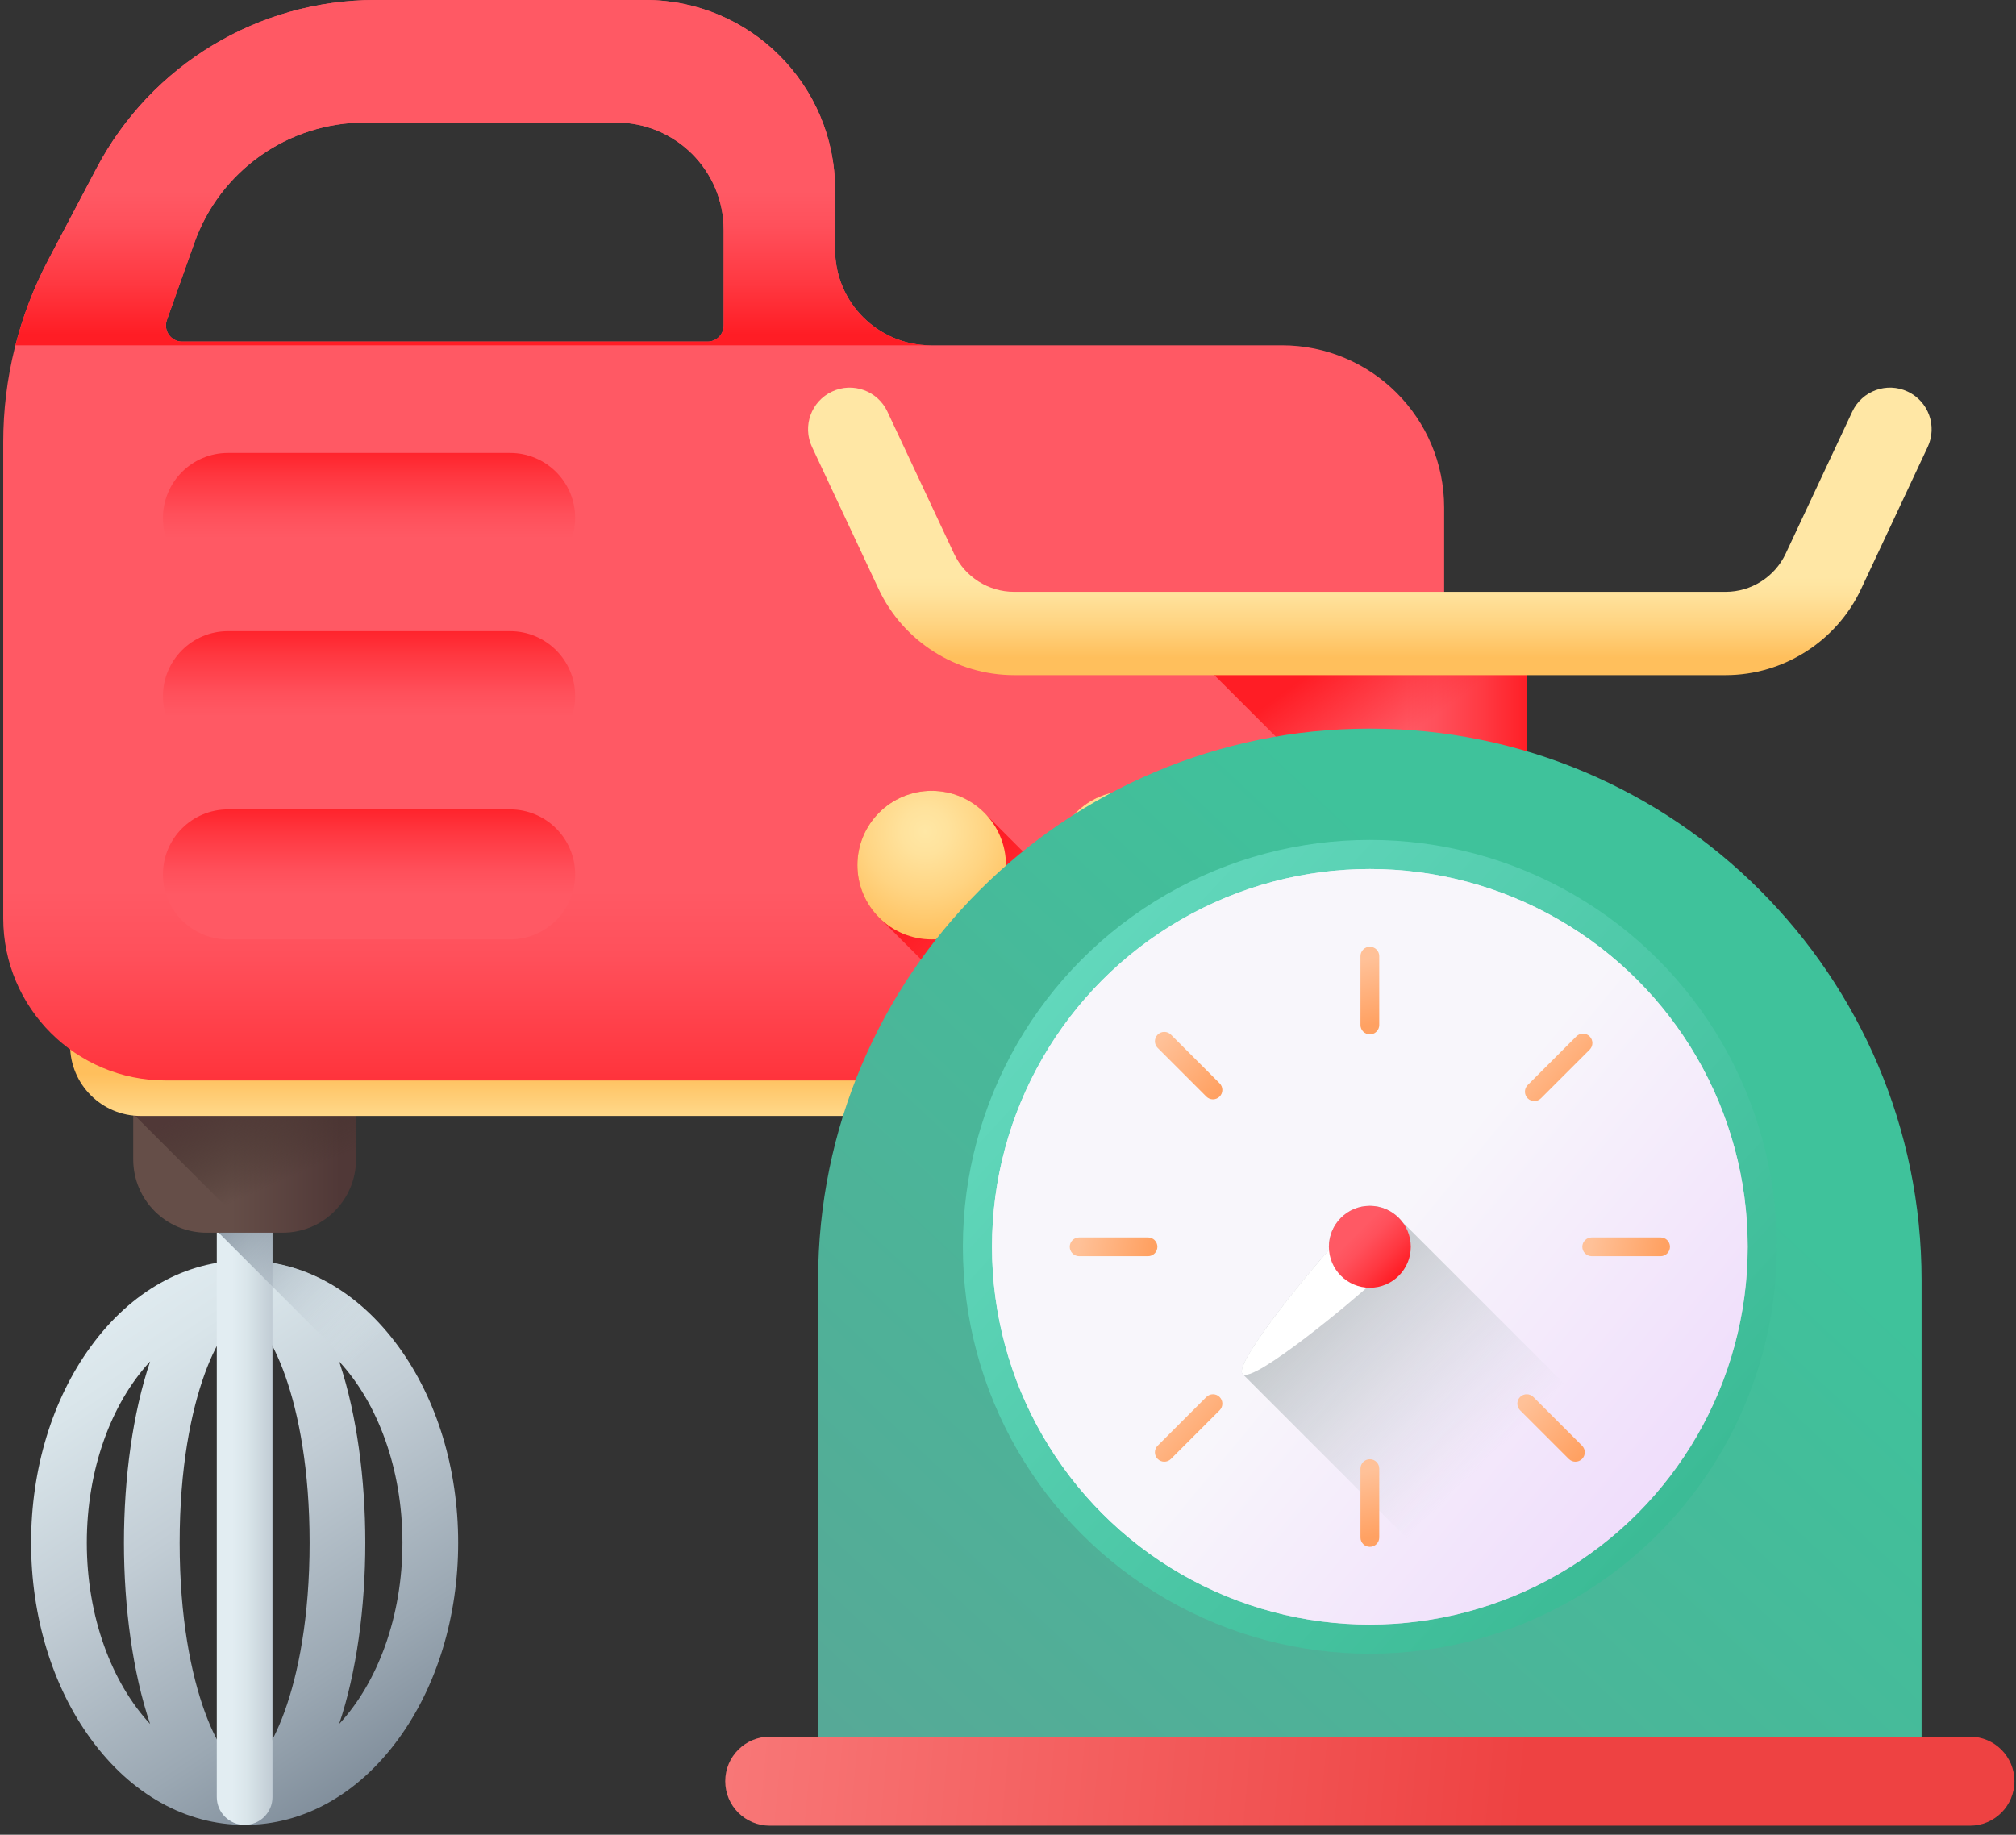 <?xml version="1.0" encoding="UTF-8"?>
<svg width="78px" height="71px" viewBox="0 0 78 71" version="1.1" xmlns="http://www.w3.org/2000/svg" xmlns:xlink="http://www.w3.org/1999/xlink">
    <rect x="0" y="0" width="78" height="71" fill="#333333" stroke="none"/>
    <title>4</title>
    <defs>
        <linearGradient x1="21.38%" y1="0%" x2="78.62%" y2="114.632%" id="linearGradient-1">
            <stop stop-color="#E2EDF2" offset="0%"></stop>
            <stop stop-color="#D9E5EA" offset="14.6%"></stop>
            <stop stop-color="#C2CDD5" offset="38.2%"></stop>
            <stop stop-color="#9BA8B3" offset="67.8%"></stop>
            <stop stop-color="#697786" offset="100%"></stop>
        </linearGradient>
        <linearGradient x1="28.044%" y1="50.001%" x2="212.879%" y2="50.001%" id="linearGradient-2">
            <stop stop-color="#E2EDF2" offset="0%"></stop>
            <stop stop-color="#D9E5EA" offset="14.6%"></stop>
            <stop stop-color="#C2CDD5" offset="38.2%"></stop>
            <stop stop-color="#9BA8B3" offset="67.8%"></stop>
            <stop stop-color="#697786" offset="100%"></stop>
        </linearGradient>
        <linearGradient x1="64.337%" y1="53.659%" x2="-4.431%" y2="-18.944%" id="linearGradient-3">
            <stop stop-color="#E2EDF2" stop-opacity="0" offset="0%"></stop>
            <stop stop-color="#C5D0D8" stop-opacity="0.197" offset="19.7%"></stop>
            <stop stop-color="#93A0AC" stop-opacity="0.564" offset="56.4%"></stop>
            <stop stop-color="#758290" stop-opacity="0.844" offset="84.4%"></stop>
            <stop stop-color="#697786" offset="100%"></stop>
        </linearGradient>
        <linearGradient x1="44.108%" y1="50.009%" x2="93.016%" y2="50.009%" id="linearGradient-4">
            <stop stop-color="#654E48" offset="0%"></stop>
            <stop stop-color="#503837" offset="100%"></stop>
        </linearGradient>
        <linearGradient x1="70.567%" y1="65.537%" x2="40.949%" y2="15.659%" id="linearGradient-5">
            <stop stop-color="#3E2E28" stop-opacity="0" offset="0%"></stop>
            <stop stop-color="#503837" offset="100%"></stop>
        </linearGradient>
        <linearGradient x1="49.998%" y1="137.629%" x2="49.998%" y2="60.302%" id="linearGradient-6">
            <stop stop-color="#FFE7A5" offset="0%"></stop>
            <stop stop-color="#FFE29C" offset="21.6%"></stop>
            <stop stop-color="#FFD482" offset="57.7%"></stop>
            <stop stop-color="#FFBF5C" offset="100%"></stop>
        </linearGradient>
        <linearGradient x1="49.999%" y1="82.478%" x2="49.999%" y2="107.16%" id="linearGradient-7">
            <stop stop-color="#FF5964" offset="0%"></stop>
            <stop stop-color="#FF505B" offset="24.2%"></stop>
            <stop stop-color="#FF3841" offset="64.3%"></stop>
            <stop stop-color="#FF1D25" offset="100%"></stop>
        </linearGradient>
        <linearGradient x1="49.997%" y1="65.367%" x2="49.997%" y2="-6.58%" id="linearGradient-8">
            <stop stop-color="#FF5964" offset="0%"></stop>
            <stop stop-color="#FF505B" offset="24.2%"></stop>
            <stop stop-color="#FF3841" offset="64.3%"></stop>
            <stop stop-color="#FF1D25" offset="100%"></stop>
        </linearGradient>
        <linearGradient x1="49.997%" y1="65.361%" x2="49.997%" y2="-6.586%" id="linearGradient-9">
            <stop stop-color="#FF5964" offset="0%"></stop>
            <stop stop-color="#FF505B" offset="24.2%"></stop>
            <stop stop-color="#FF3841" offset="64.3%"></stop>
            <stop stop-color="#FF1D25" offset="100%"></stop>
        </linearGradient>
        <linearGradient x1="49.997%" y1="65.358%" x2="49.997%" y2="-6.589%" id="linearGradient-10">
            <stop stop-color="#FF5964" offset="0%"></stop>
            <stop stop-color="#FF505B" offset="24.2%"></stop>
            <stop stop-color="#FF3841" offset="64.3%"></stop>
            <stop stop-color="#FF1D25" offset="100%"></stop>
        </linearGradient>
        <linearGradient x1="85.679%" y1="85.695%" x2="32.976%" y2="32.992%" id="linearGradient-11">
            <stop stop-color="#FF1D25" stop-opacity="0" offset="0%"></stop>
            <stop stop-color="#FF1D25" offset="100%"></stop>
        </linearGradient>
        <radialGradient cx="45.623%" cy="27.271%" fx="45.623%" fy="27.271%" r="73.331%" id="radialGradient-12">
            <stop stop-color="#FFE7A5" offset="0%"></stop>
            <stop stop-color="#FFE29C" offset="21.6%"></stop>
            <stop stop-color="#FFD482" offset="57.7%"></stop>
            <stop stop-color="#FFBF5C" offset="100%"></stop>
        </radialGradient>
        <linearGradient x1="85.671%" y1="85.697%" x2="32.98%" y2="32.993%" id="linearGradient-13">
            <stop stop-color="#FF1D25" stop-opacity="0" offset="0%"></stop>
            <stop stop-color="#FF1D25" offset="100%"></stop>
        </linearGradient>
        <radialGradient cx="45.643%" cy="27.271%" fx="45.643%" fy="27.271%" r="73.331%" id="radialGradient-14">
            <stop stop-color="#FFE7A5" offset="0%"></stop>
            <stop stop-color="#FFE29C" offset="21.6%"></stop>
            <stop stop-color="#FFD482" offset="57.7%"></stop>
            <stop stop-color="#FFBF5C" offset="100%"></stop>
        </radialGradient>
        <linearGradient x1="49.998%" y1="55.264%" x2="49.998%" y2="96.91%" id="linearGradient-15">
            <stop stop-color="#FF5964" offset="0%"></stop>
            <stop stop-color="#FF505B" offset="24.2%"></stop>
            <stop stop-color="#FF3841" offset="64.3%"></stop>
            <stop stop-color="#FF1D25" offset="100%"></stop>
        </linearGradient>
        <linearGradient x1="61.691%" y1="50.017%" x2="100.757%" y2="50.017%" id="linearGradient-16">
            <stop stop-color="#FF5964" offset="0%"></stop>
            <stop stop-color="#FF505B" offset="24.2%"></stop>
            <stop stop-color="#FF3841" offset="64.3%"></stop>
            <stop stop-color="#FF1D25" offset="100%"></stop>
        </linearGradient>
        <linearGradient x1="70.183%" y1="54.663%" x2="27.904%" y2="28.471%" id="linearGradient-17">
            <stop stop-color="#FF1D25" stop-opacity="0" offset="0%"></stop>
            <stop stop-color="#FF1D25" offset="100%"></stop>
        </linearGradient>
        <linearGradient x1="-25.869%" y1="85.427%" x2="49.337%" y2="8.094%" id="linearGradient-18">
            <stop stop-color="#59A696" offset="0%"></stop>
            <stop stop-color="#3FC29B" offset="100%"></stop>
        </linearGradient>
        <linearGradient x1="0%" y1="49.835%" x2="62.225%" y2="50.239%" id="linearGradient-19">
            <stop stop-color="#F87777" offset="0%"></stop>
            <stop stop-color="#EE4242" offset="100%"></stop>
        </linearGradient>
        <linearGradient x1="-4.653%" y1="0%" x2="91.72%" y2="88.504%" id="linearGradient-20">
            <stop stop-color="#6BDEC5" offset="0%"></stop>
            <stop stop-color="#39B993" offset="100%"></stop>
        </linearGradient>
        <linearGradient x1="52.211%" y1="52.215%" x2="117.538%" y2="117.546%" id="linearGradient-21">
            <stop stop-color="#E2EDF2" offset="0%"></stop>
            <stop stop-color="#D9E5EA" offset="14.6%"></stop>
            <stop stop-color="#C2CDD5" offset="38.2%"></stop>
            <stop stop-color="#9BA8B3" offset="67.8%"></stop>
            <stop stop-color="#697786" offset="100%"></stop>
        </linearGradient>
        <linearGradient x1="50%" y1="50%" x2="90.772%" y2="83.783%" id="linearGradient-22">
            <stop stop-color="#F8F6FB" offset="0%"></stop>
            <stop stop-color="#EFDCFB" offset="100%"></stop>
        </linearGradient>
        <linearGradient x1="49.963%" y1="25.599%" x2="49.963%" y2="174.778%" id="linearGradient-23">
            <stop stop-color="#F18D00" offset="0%"></stop>
            <stop stop-color="#ED7103" offset="100%"></stop>
        </linearGradient>
        <linearGradient x1="62.61%" y1="67.21%" x2="-11.849%" y2="-3.031%" id="linearGradient-24">
            <stop stop-color="#B7C4C9" stop-opacity="0" offset="0%"></stop>
            <stop stop-color="#909698" offset="100%"></stop>
        </linearGradient>
        <linearGradient x1="9.717%" y1="13.21%" x2="93.014%" y2="89.606%" id="linearGradient-25">
            <stop stop-color="#FFC198" offset="0%"></stop>
            <stop stop-color="#FFA162" offset="100%"></stop>
        </linearGradient>
        <linearGradient x1="48.15%" y1="13.21%" x2="51.975%" y2="89.606%" id="linearGradient-26">
            <stop stop-color="#FFC198" offset="0%"></stop>
            <stop stop-color="#FFA162" offset="100%"></stop>
        </linearGradient>
        <linearGradient x1="9.717%" y1="48.31%" x2="93.014%" y2="51.819%" id="linearGradient-27">
            <stop stop-color="#FFC198" offset="0%"></stop>
            <stop stop-color="#FFA162" offset="100%"></stop>
        </linearGradient>
        <linearGradient x1="33.547%" y1="33.584%" x2="84.638%" y2="84.675%" id="linearGradient-28">
            <stop stop-color="#FF5964" offset="0%"></stop>
            <stop stop-color="#FF505B" offset="24.2%"></stop>
            <stop stop-color="#FF3841" offset="64.3%"></stop>
            <stop stop-color="#FF1D25" offset="100%"></stop>
        </linearGradient>
        <linearGradient x1="49.999%" y1="66.679%" x2="49.999%" y2="93.989%" id="linearGradient-29">
            <stop stop-color="#FFE7A5" offset="0%"></stop>
            <stop stop-color="#FFE29C" offset="21.6%"></stop>
            <stop stop-color="#FFD482" offset="57.7%"></stop>
            <stop stop-color="#FFBF5C" offset="100%"></stop>
        </linearGradient>
    </defs>
    <g id="Page-1" stroke="none" stroke-width="1" fill="none" fill-rule="evenodd">
        <g id="Grocery-Delivery-Landing-Page" transform="translate(-903, -1523)" fill-rule="nonzero">
            <g id="Quick-Search" transform="translate(0, 1314)">
                <g id="Icons-and-Text" transform="translate(139.5, 180)">
                    <g id="4_Home-&amp;-Kitchen" transform="translate(730.5, 29)">
                        <g id="4" transform="translate(33, 0)">
                            <g id="Mixer" transform="translate(0, 0)">
                                <path d="M9.465,48.781 C11.737,48.781 13.85,49.962 15.415,52.106 C16.906,54.148 17.727,56.845 17.727,59.701 C17.727,62.556 16.906,65.254 15.415,67.296 C13.85,69.44 11.737,70.621 9.465,70.621 C7.193,70.621 5.08,69.44 3.514,67.296 C2.024,65.254 1.203,62.556 1.203,59.701 C1.203,56.845 2.024,54.148 3.514,52.106 C5.079,49.961 7.193,48.781 9.465,48.781 Z M9.465,50.936 C8.713,50.936 6.95,53.918 6.95,59.701 C6.95,65.483 8.713,68.465 9.465,68.465 C10.217,68.465 11.979,65.483 11.979,59.701 C11.979,54.044 10.292,51.067 9.515,50.94 L9.465,50.936 L9.465,50.936 Z M13.122,52.686 L13.154,52.782 C13.803,54.754 14.134,57.234 14.134,59.701 C14.134,62.207 13.792,64.728 13.122,66.715 C14.608,65.116 15.571,62.567 15.571,59.701 C15.571,56.835 14.608,54.286 13.122,52.686 Z M5.808,52.687 L5.772,52.724 C4.306,54.327 3.358,56.858 3.358,59.701 C3.358,62.566 4.321,65.114 5.807,66.715 C5.137,64.727 4.795,62.207 4.795,59.701 C4.795,57.194 5.137,54.674 5.808,52.687 Z" id="Combined-Shape" fill="url(#linearGradient-1)"></path>
                                <path d="M9.465,70.621 L9.465,70.621 C8.87,70.621 8.387,70.138 8.387,69.543 L8.387,47.128 L10.542,47.128 L10.542,69.543 C10.542,70.138 10.06,70.621 9.465,70.621 Z" id="Path" fill="url(#linearGradient-2)"></path>
                                <path d="M15.415,52.106 C14.101,50.305 12.399,49.187 10.542,48.874 L10.542,47.128 L8.387,47.128 L8.387,47.662 L8.459,47.703 L17.401,56.645 C17.033,54.954 16.359,53.398 15.415,52.106 Z" id="Path" fill="url(#linearGradient-3)"></path>
                                <path d="M10.938,47.703 L7.992,47.703 C6.425,47.703 5.154,46.433 5.154,44.866 L5.154,41.525 L13.775,41.525 L13.775,44.866 C13.775,46.433 12.505,47.703 10.938,47.703 Z" id="Path" fill="url(#linearGradient-4)"></path>
                                <path d="M5.154,43.105 L9.752,47.703 L10.938,47.703 C12.505,47.703 13.775,46.433 13.775,44.866 L13.775,41.525 L5.154,41.525 L5.154,43.105 Z" id="Path" fill="url(#linearGradient-5)"></path>
                                <path d="M51.275,43.185 L5.444,43.185 C3.935,43.185 2.712,41.962 2.712,40.453 L2.712,39.082 L54.007,39.082 L54.007,40.453 C54.007,41.961 52.784,43.185 51.275,43.185 Z" id="Path" fill="url(#linearGradient-6)"></path>
                                <path d="M49.595,13.363 L36.016,13.363 C33.97,13.363 32.31,11.703 32.31,9.657 L32.31,7.343 C32.31,3.288 29.023,0 24.967,0 L14.523,0 C9.998,0 5.846,2.506 3.736,6.509 L1.873,10.046 C0.725,12.224 0.125,14.649 0.125,17.111 L0.125,35.532 C0.125,39 2.937,41.812 6.405,41.812 L49.595,41.812 C53.063,41.812 55.875,39 55.875,35.532 L55.875,19.643 C55.875,16.174 53.063,13.363 49.595,13.363 Z M28,12.596 C28,12.94 27.721,13.219 27.377,13.219 L7.043,13.219 C6.613,13.219 6.312,12.793 6.456,12.387 L7.521,9.394 C8.514,6.605 11.155,4.742 14.116,4.742 L23.841,4.742 C26.138,4.742 28,6.603 28,8.9 L28,12.596 L28,12.596 Z" id="Shape" fill="url(#linearGradient-7)"></path>
                                <path d="M8.818,31.323 L19.738,31.323 C21.127,31.323 22.253,32.449 22.253,33.838 L22.253,33.838 C22.253,35.226 21.127,36.352 19.738,36.352 L8.818,36.352 C7.43,36.352 6.304,35.226 6.304,33.838 L6.304,33.838 C6.304,32.449 7.429,31.323 8.818,31.323 Z" id="Path" fill="url(#linearGradient-8)"></path>
                                <path d="M8.818,24.426 L19.738,24.426 C21.127,24.426 22.253,25.552 22.253,26.941 L22.253,26.941 C22.253,28.33 21.127,29.455 19.738,29.455 L8.818,29.455 C7.43,29.455 6.304,28.33 6.304,26.941 L6.304,26.941 C6.304,25.552 7.429,24.426 8.818,24.426 Z" id="Path" fill="url(#linearGradient-9)"></path>
                                <path d="M8.818,17.529 L19.738,17.529 C21.127,17.529 22.253,18.655 22.253,20.044 L22.253,20.044 C22.253,21.433 21.127,22.558 19.738,22.558 L8.818,22.558 C7.43,22.558 6.304,21.433 6.304,20.044 L6.304,20.044 C6.304,18.655 7.429,17.529 8.818,17.529 Z" id="Path" fill="url(#linearGradient-10)"></path>
                                <path d="M38.128,31.501 C37.604,30.95 36.866,30.605 36.046,30.605 C34.459,30.605 33.173,31.891 33.173,33.478 C33.173,34.298 33.518,35.036 34.069,35.56 L39.281,40.772 C39.805,41.323 40.543,41.668 41.363,41.668 C42.95,41.668 44.236,40.382 44.236,38.795 C44.236,37.975 43.891,37.237 43.34,36.713 L38.128,31.501 Z" id="Path" fill="url(#linearGradient-11)"></path>
                                <circle id="Oval" fill="url(#radialGradient-12)" cx="36.047" cy="33.478" r="2.874"></circle>
                                <path d="M45.743,31.501 C45.22,30.95 44.482,30.605 43.662,30.605 C42.074,30.605 40.788,31.891 40.788,33.478 C40.788,34.298 41.133,35.036 41.684,35.56 L46.896,40.772 C47.42,41.323 48.158,41.668 48.978,41.668 C50.565,41.668 51.851,40.382 51.851,38.795 C51.851,37.975 51.506,37.237 50.955,36.713 L45.743,31.501 Z" id="Path" fill="url(#linearGradient-13)"></path>
                                <circle id="Oval" fill="url(#radialGradient-14)" cx="43.661" cy="33.478" r="2.874"></circle>
                                <path d="M36.016,13.363 C33.97,13.363 32.31,11.703 32.31,9.657 L32.31,7.343 C32.31,3.288 29.023,0 24.967,0 L14.523,0 C9.998,0 5.846,2.506 3.736,6.509 L1.873,10.046 C1.317,11.102 0.89,12.215 0.598,13.363 C0.598,13.363 36.016,13.363 36.016,13.363 Z M6.456,12.387 L7.521,9.394 C8.514,6.605 11.155,4.742 14.116,4.742 L23.841,4.742 C26.138,4.742 28,6.603 28,8.9 L28,12.596 C28,12.94 27.721,13.219 27.377,13.219 L7.043,13.219 C6.613,13.219 6.312,12.793 6.456,12.387 Z" id="Shape" fill="url(#linearGradient-15)"></path>
                            </g>
                            <g id="Food_Scale" transform="translate(28, 15)">
                                <rect id="Rectangle" fill="url(#linearGradient-16)" x="18.92" y="9.747" width="12.162" height="5.52"></rect>
                                <polygon id="Path" fill="url(#linearGradient-17)" points="31.081 9.746 18.919 9.746 18.919 11.062 23.124 15.266 31.081 15.266"></polygon>
                                <path d="M46.347,53.95 L3.653,53.95 L3.653,34.543 C3.653,22.754 13.21,13.196 25,13.196 L25,13.196 C36.79,13.196 46.347,22.754 46.347,34.543 L46.347,53.95 Z" id="Path" fill="url(#linearGradient-18)"></path>
                                <path d="M48.217,55.652 L1.783,55.652 C0.831,55.652 0.06,54.881 0.06,53.929 L0.06,53.929 C0.06,52.977 0.831,52.205 1.783,52.205 L48.217,52.205 C49.169,52.205 49.94,52.977 49.94,53.929 L49.94,53.929 C49.94,54.881 49.169,55.652 48.217,55.652 Z" id="Path" fill="url(#linearGradient-19)"></path>
                                <circle id="Oval" fill="url(#linearGradient-20)" cx="25" cy="33.249" r="15.746"></circle>
                                <circle id="Oval" fill="url(#linearGradient-21)" cx="25" cy="33.249" r="14.619"></circle>
                                <circle id="Oval" fill="url(#linearGradient-22)" cx="25" cy="33.249" r="14.619"></circle>
                                <circle id="Oval" fill="url(#linearGradient-23)" cx="25" cy="33.249" r="1"></circle>
                                <path d="M35.501,41.529 C35.176,41.941 34.826,42.334 34.455,42.705 C32.747,44.413 30.578,45.661 28.152,46.247 L20.077,38.172 C19.696,37.792 22.712,34.15 23.422,33.366 C23.419,33.327 23.416,33.289 23.416,33.25 C23.416,32.375 24.126,31.666 25,31.666 C25.507,31.666 25.956,31.905 26.246,32.275 L35.501,41.529 Z" id="Path" fill="url(#linearGradient-24)"></path>
                                <g id="Group" transform="translate(13.37, 21.63)">
                                    <path d="M5.817,17.946 L3.934,19.829 C3.792,19.971 3.562,19.971 3.42,19.829 L3.42,19.829 C3.278,19.688 3.278,19.458 3.42,19.316 L5.304,17.432 C5.446,17.29 5.675,17.29 5.817,17.432 L5.817,17.432 C5.959,17.574 5.959,17.804 5.817,17.946 Z" id="Path" fill="url(#linearGradient-25)"></path>
                                    <path d="M20.134,3.99 L18.25,5.873 C18.109,6.015 17.879,6.015 17.737,5.873 L17.737,5.873 C17.595,5.731 17.595,5.501 17.737,5.359 L19.62,3.476 C19.762,3.334 19.992,3.334 20.134,3.476 L20.134,3.476 C20.276,3.618 20.276,3.848 20.134,3.99 Z" id="Path" fill="url(#linearGradient-25)"></path>
                                    <path d="M19.327,19.829 L17.443,17.946 C17.302,17.804 17.302,17.574 17.443,17.432 L17.443,17.432 C17.585,17.29 17.815,17.29 17.957,17.432 L19.841,19.316 C19.982,19.458 19.982,19.688 19.841,19.829 L19.841,19.829 C19.699,19.971 19.469,19.971 19.327,19.829 Z" id="Path" fill="url(#linearGradient-25)"></path>
                                    <path d="M5.304,5.806 L3.42,3.922 C3.278,3.781 3.278,3.551 3.42,3.409 L3.42,3.409 C3.562,3.267 3.792,3.267 3.934,3.409 L5.817,5.292 C5.959,5.434 5.959,5.664 5.817,5.806 L5.817,5.806 C5.675,5.948 5.445,5.948 5.304,5.806 Z" id="Path" fill="url(#linearGradient-25)"></path>
                                    <path d="M11.994,0.371 L11.994,3.035 C11.994,3.235 11.831,3.398 11.63,3.398 L11.63,3.398 C11.43,3.398 11.267,3.236 11.267,3.035 L11.267,0.371 C11.267,0.171 11.43,0.008 11.63,0.008 L11.63,0.008 C11.831,0.008 11.994,0.171 11.994,0.371 Z" id="Path" fill="url(#linearGradient-26)"></path>
                                    <path d="M11.994,20.203 L11.994,22.867 C11.994,23.067 11.831,23.23 11.63,23.23 L11.63,23.23 C11.43,23.23 11.267,23.068 11.267,22.867 L11.267,20.203 C11.267,20.003 11.43,19.84 11.63,19.84 L11.63,19.84 C11.831,19.84 11.994,20.003 11.994,20.203 Z" id="Path" fill="url(#linearGradient-26)"></path>
                                    <path d="M22.878,11.982 L20.215,11.982 C20.014,11.982 19.851,11.82 19.851,11.619 L19.851,11.619 C19.851,11.418 20.014,11.256 20.215,11.256 L22.878,11.256 C23.079,11.256 23.242,11.418 23.242,11.619 L23.242,11.619 C23.241,11.82 23.079,11.982 22.878,11.982 Z" id="Path" fill="url(#linearGradient-27)"></path>
                                    <path d="M3.046,11.982 L0.383,11.982 C0.182,11.982 0.019,11.82 0.019,11.619 L0.019,11.619 C0.019,11.418 0.182,11.256 0.383,11.256 L3.046,11.256 C3.247,11.256 3.41,11.418 3.41,11.619 L3.41,11.619 C3.409,11.82 3.247,11.982 3.046,11.982 Z" id="Path" fill="url(#linearGradient-27)"></path>
                                </g>
                                <path d="M23.531,33.249 C23.937,32.844 24.594,32.844 25,33.249 C25.406,33.655 25.406,34.313 25,34.718 C24.594,35.124 20.483,38.578 20.077,38.172 C19.671,37.767 23.125,33.655 23.531,33.249 Z" id="Path" fill="#FFFFFF"></path>
                                <circle id="Oval" fill="url(#linearGradient-28)" cx="25" cy="33.249" r="1.584"></circle>
                                <path d="M38.767,11.126 L11.233,11.126 C8.999,11.126 6.943,9.819 5.995,7.796 L3.417,2.296 C3.039,1.49 3.386,0.53 4.192,0.153 C4.997,-0.225 5.957,0.122 6.334,0.928 L8.913,6.429 C9.333,7.325 10.244,7.903 11.233,7.903 L38.767,7.903 C39.756,7.903 40.667,7.325 41.087,6.429 L43.666,0.928 C44.044,0.122 45.003,-0.225 45.809,0.153 C46.614,0.53 46.961,1.49 46.584,2.296 L44.005,7.797 C43.057,9.819 41.001,11.126 38.767,11.126 Z" id="Path" fill="url(#linearGradient-29)"></path>
                            </g>
                        </g>
                    </g>
                </g>
            </g>
        </g>
    </g>
</svg>